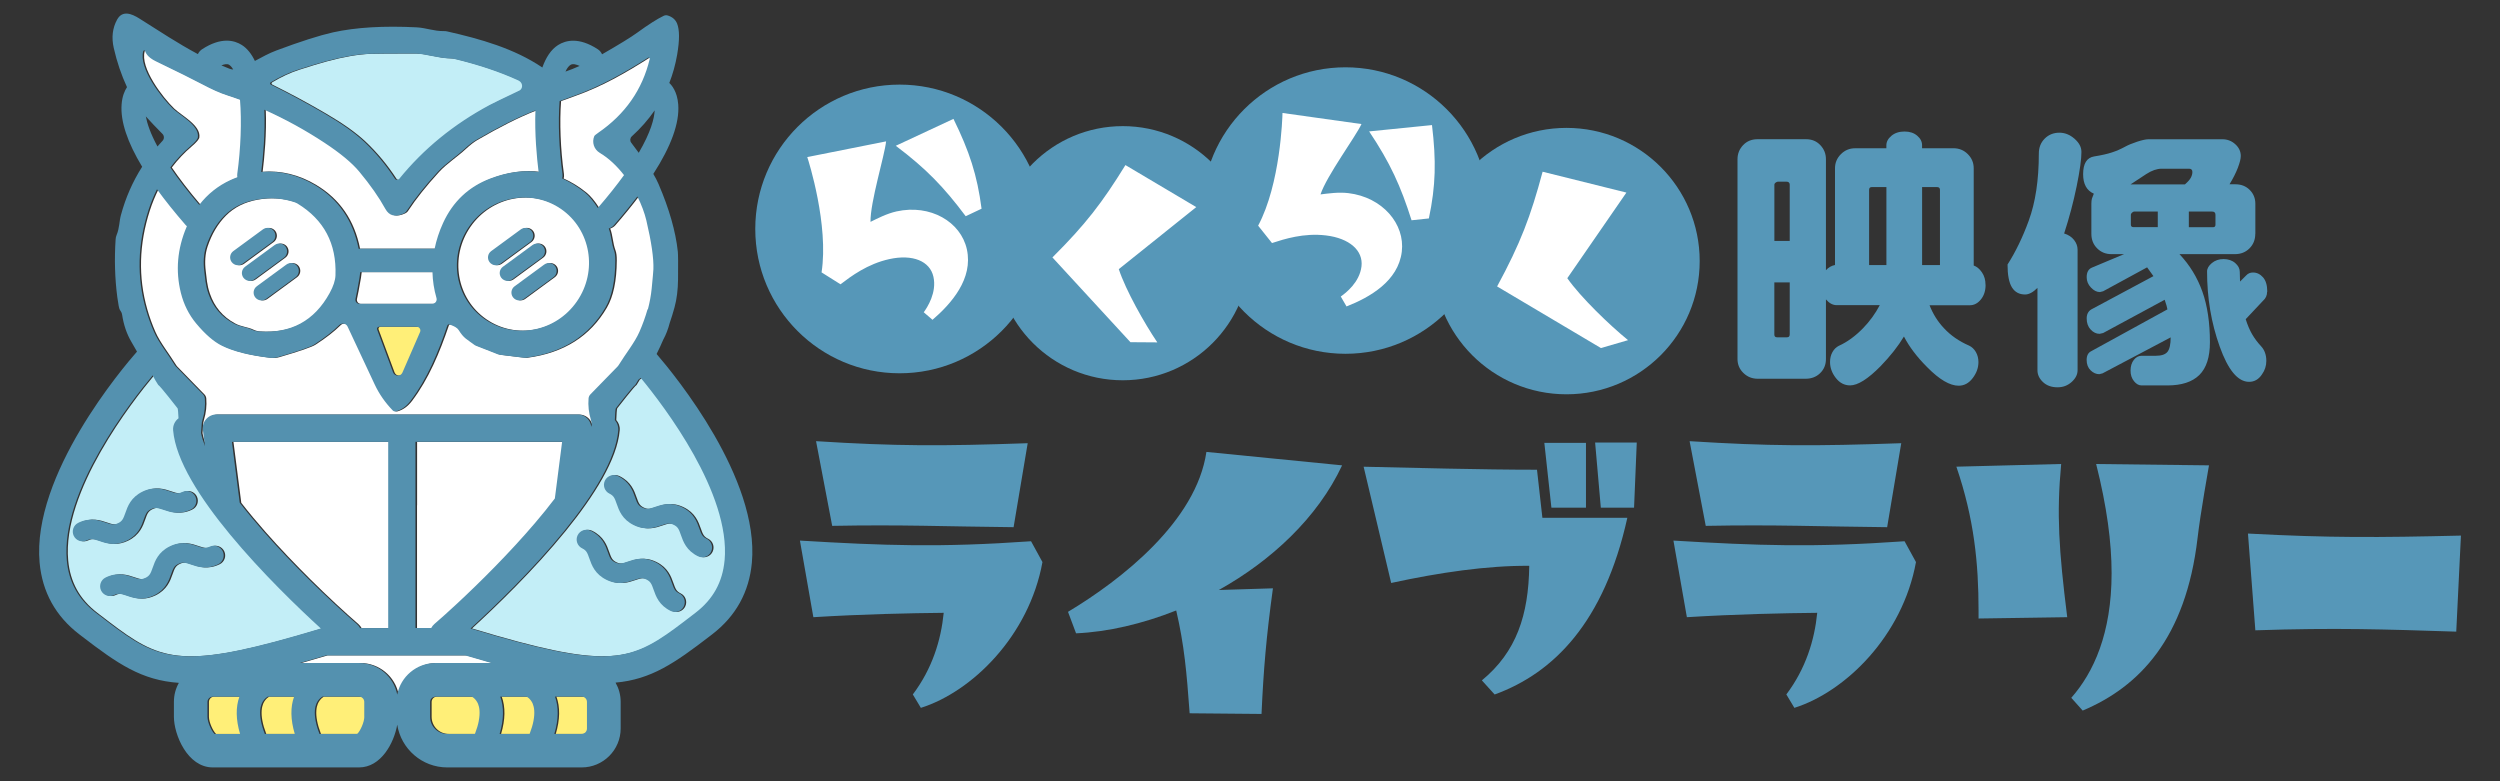 <?xml version="1.0" encoding="UTF-8"?>
<svg id="logo" xmlns="http://www.w3.org/2000/svg" version="1.1" viewBox="0 0 640 200">
  <rect x="0" y="0" width="640" height="200" fill="#333333" stroke="none"/>
  <defs>
    <style>
      .st0 {
        fill: #5697b8;
      }

      .st1 {
        fill: #ffef78;
      }

      .st2 {
        fill: #fff;
      }

      .st3 {
        fill: #c3eef7;
      }

      .st4 {
        fill: #5491af;
      }
    </style>
  </defs>
  <g>
    <path class="st2" d="M51.04,35.16c-.07.49-.72,1.27-1.96,2.32-1.91,1.62-3.6,3.43-5.09,5.4,1.89,2.78,4.32,5.96,7.4,9.58,2.13-2.77,4.8-4.89,7.99-6.36.58-.27,1.17-.5,1.76-.72-.04-.28-.06-.56-.02-.85.89-6.43,1.16-13.52.7-18.98-1.11-.41-2.22-.79-3.34-1.15-1.79-.57-3.94-1.53-6.47-2.88-2.36-1.25-6.25-3.18-11.67-5.79-1.54-.74-2.48-1.62-2.81-2.64-.07-.23-.4-.23-.47,0-1.28,4.29,4.65,11.91,7.53,14.69,1.87,1.8,6.87,4.31,6.45,7.39Z"/>
    <path class="st2" d="M53.13,63.15c-.6,1.83-.75,3.93-.45,6.3.23,1.73.27,3.46,1.06,5.73,1.15,3.36,3.28,5.89,6.39,7.59,1.72.94,3.26.9,4.79,1.64.5.24,1.05.39,1.6.43,8.25.61,14.33-2.67,18.25-9.82.95-1.73,1.44-3.23,1.49-4.52.31-8.11-2.93-14.23-9.71-18.38-.24-.14-.49-.26-.76-.35-3.16-1.06-6.44-1.28-9.83-.65-3.31.6-6.01,1.96-8.12,4.08-2.07,2.09-3.64,4.74-4.71,7.95ZM76.49,68.16c.65.89.46,2.14-.43,2.8l-7.58,5.56c-.36.26-.77.39-1.18.39-.62,0-1.22-.28-1.61-.82-.65-.89-.46-2.14.43-2.8l7.58-5.56c.89-.65,2.14-.46,2.8.43ZM73.49,63.16c.65.89.46,2.14-.43,2.8l-7.58,5.56c-.36.26-.77.39-1.18.39-.62,0-1.22-.28-1.61-.82-.65-.89-.46-2.14.43-2.8l7.58-5.56c.89-.65,2.14-.46,2.8.43ZM60.12,64.29l7.58-5.56c.89-.65,2.14-.46,2.8.43.65.89.46,2.14-.43,2.8l-7.58,5.56c-.36.26-.77.39-1.18.39-.62,0-1.22-.28-1.61-.82-.65-.89-.46-2.14.43-2.8Z"/>
    <path class="st2" d="M165.84,56.41c-.44-1.88-1.23-3.99-2.29-6.11-1.78,2.34-3.77,4.79-6,7.35-.37.42-.83.7-1.33.86.69,1.85.64,3.69,1.36,5.62.22.59.33,1.44.32,2.57-.03,5.2-.88,9.23-2.55,12.08-4.26,7.3-11.02,11.57-20.28,12.8-.23.03-.47.03-.7,0l-6.19-.76c-.09-.01-.17-.04-.26-.07l-5.77-2.26c-.09-.03-.17-.08-.24-.13-2.08-1.56-2.77-1.7-4.11-3.85-.36-.57-1.15-1.05-2.38-1.44-.22-.07-.45.05-.52.27-2.29,6.8-5.17,13.69-9.43,19.31-1.06,1.39-2.3,2.28-3.73,2.67-.29.07-.6-.01-.81-.23-1.95-2.01-3.48-4.22-4.61-6.62-2.55-5.41-4.87-10.37-6.96-14.86-.39-.83-1.48-1.02-2.13-.38-1.65,1.63-3.8,3.3-6.45,5.01-.95.61-4.04,1.67-9.28,3.2-.67.19-1.36.25-2.05.17-5.27-.62-9.37-1.65-12.28-3.1-2.06-1.02-4.25-2.91-6.56-5.68-1.87-2.25-3.18-4.86-3.93-7.85-1.4-5.65-.91-11.28,1.46-16.87.03-.07.06-.13.09-.19-.1-.09-.21-.17-.3-.27-2.81-3.23-5.27-6.29-7.36-9.18-.84,1.71-1.59,3.5-2.2,5.4-2.79,8.67-3.01,17.11-.66,25.33.55,1.94,1.25,3.87,2.09,5.79,1.18,2.69,3.53,5.6,5.34,8.54.05.09.11.17.18.24l7.02,7.2c.27.28.44.65.47,1.04.15,1.84-.05,3.67-.6,5.48-.13.42-.21.85-.22,1.28-.02.73-.08,1.43-.15,2.11.2,1.06.55,2.19,1.01,3.37l-.54-4.18c-.13-1,.18-2,.84-2.76.66-.75,1.62-1.19,2.63-1.19h92.47c1.01,0,1.96.43,2.63,1.19.49.56.78,1.25.85,1.98.03-.18.07-.36.13-.53-.01-.42-.09-.85-.22-1.26-.55-1.81-.75-3.64-.6-5.48.03-.39.2-.76.47-1.04l7.02-7.2c.07-.07.13-.15.18-.24,1.81-2.94,4.16-5.85,5.34-8.54.84-1.92,1.54-3.85,2.09-5.79.03,0,.06,0,.09,0,.46-1.75.79-3.54.97-5.32.27-2.7.41-4.36.44-4.97.1-2.78-.5-6.95-1.81-12.5Z"/>
    <path class="st2" d="M106.76,129.35v31.44h4.03c.2-.38.47-.73.81-1.02,1.62-1.4,3.64-3.21,5.91-5.32,5.88-5.47,13.4-12.96,19.9-20.59,1.77-2.08,3.47-4.17,5.03-6.23l.54-4.2,1.32-10.3h-37.52v16.24Z"/>
    <path class="st2" d="M144.3,45.7c2,.89,3.94,2.08,5.82,3.59,1.07.87,2.18,2.2,3.3,3.96,2.69-3.11,4.9-5.91,6.71-8.41-1.78-2.29-3.87-4.32-6.21-5.7-1.48-.88-2.08-2.71-1.4-4.29.07-.15.4-.43.99-.84,6.92-4.75,11.32-11.06,13.2-18.91.06-.25-.22-.45-.44-.31-6.42,4.08-12.28,7.39-19.09,9.81-1.19.42-2.36.86-3.54,1.29-.42,5.41-.14,12.35.73,18.65.06.4.03.8-.07,1.17Z"/>
    <path class="st2" d="M144.02,53.51c-7.62-5.28-18.17-3.25-23.57,4.54-5.4,7.79-3.59,18.38,4.04,23.66,7.62,5.28,18.17,3.25,23.57-4.54,5.4-7.79,3.59-18.38-4.04-23.66ZM125.69,67.08c-.65-.89-.46-2.14.43-2.8l7.58-5.56c.89-.65,2.14-.46,2.8.43.65.89.46,2.14-.43,2.8l-7.58,5.56c-.36.26-.77.39-1.18.39-.62,0-1.22-.28-1.62-.82ZM128.69,71.08c-.65-.89-.46-2.14.43-2.8l7.58-5.56c.89-.65,2.14-.46,2.8.43.65.89.46,2.14-.43,2.8l-7.58,5.56c-.36.26-.77.39-1.18.39-.62,0-1.22-.28-1.62-.82ZM142.06,70.95l-7.58,5.56c-.36.26-.77.39-1.18.39-.62,0-1.22-.28-1.62-.82-.65-.89-.46-2.14.43-2.8l7.58-5.56c.89-.65,2.14-.46,2.8.43.65.89.46,2.14-.43,2.8Z"/>
    <path class="st2" d="M80.98,47.36c6.02,3.6,9.76,9.04,11.2,16.3h19.45c.45-2.2,1.16-4.4,2.17-6.6,2.51-5.47,6.52-9.26,12.04-11.36,4.34-1.66,8.47-2.22,12.41-1.71-.45-3.61-1.04-9.72-.81-15.75-.16.06-.32.12-.48.18-4.21,1.67-9.13,4.15-14.76,7.43-.83.49-1.79,1.23-2.87,2.22-2.27,2.11-4.88,3.74-6.89,5.92-3.27,3.56-5.92,6.89-7.97,10-.19.29-.46.51-.77.65-2.14.99-3.69.6-4.66-1.15-1.64-2.98-3.87-6.17-6.7-9.57-1.89-2.27-4.87-4.74-8.96-7.43-4.7-3.1-9.9-5.99-15.34-8.42.25,6.08-.35,12.27-.8,15.91,4.66-.39,9.31.73,13.74,3.37Z"/>
    <path class="st2" d="M92.6,69.67c-.05.48-.11.96-.19,1.45-.47,2.69-.81,4.49-1.02,5.4-.15.65.34,1.27,1.01,1.27h18.61c.77,0,1.33-.74,1.11-1.48-.64-2.21-.97-4.42-1.03-6.64h-18.49Z"/>
    <path class="st2" d="M82.57,151.35c1.19,1.15,2.34,2.23,3.43,3.24,2.2,2.04,4.17,3.81,5.76,5.18.34.29.6.64.81,1.02h7.2v-47.67h-40l1.13,8.84.87,6.76c1.93,2.48,4.03,5,6.21,7.47,3.78,4.29,7.81,8.48,11.59,12.23,1.02,1.01,2.03,1.99,3.01,2.93Z"/>
    <path class="st2" d="M103.26,167.79h-19.41c-2.35.7-4.58,1.35-6.69,1.94h15.12c4.85,0,8.91,3.49,9.79,8.09.88-4.6,4.93-8.09,9.79-8.09h14.34c-2.12-.59-4.35-1.24-6.69-1.94h-16.24Z"/>
  </g>
  <g>
    <path class="st3" d="M133.31,23.2c.65-.31.91-1.13.58-1.83-.17-.35-.47-.62-.9-.82-4.75-2.17-10.19-3.99-16.31-5.46-.37-.09-.73-.13-1.1-.14-3.21-.03-6.36-1.24-9.11-1.25-6.19,0-10.05.03-11.57.08-3.13.12-6.86.76-11.18,1.93-1.99.54-4.39,1.27-7.22,2.19-2.23.73-4.5,1.79-6.83,3.19-.21.13-.2.44.02.55,4.56,2.25,9.15,4.73,13.78,7.43,4.36,2.54,7.72,4.93,10.09,7.16,2.97,2.8,5.61,5.97,7.93,9.52.25.38.79.4,1.08.05,6.21-7.66,13.91-13.96,23.12-18.9.94-.5,3.48-1.73,7.62-3.7Z"/>
    <path class="st3" d="M164.4,96.73c-.19.15-.4.31-.61.47-.26.46-.53.92-.82,1.35-.33.03-4.96,5.99-4.96,5.99-.08.1-.21,1.65-.24,2.99.62.69.97,1.62.88,2.62-.62,7.39-6.52,16.77-13.76,25.69-8.22,10.13-18.17,19.67-24.05,25.04,4.4,1.33,8.32,2.45,11.87,3.4,26.76,7.12,31.36,3.61,45.07-6.93l.65-.5c4.49-3.45,6.92-7.84,7.43-13.41,1.56-17.14-15.43-39.4-21.47-46.72ZM175.42,155.25c-.43.89-1.32,1.41-2.25,1.41-.37,0-.74-.08-1.09-.25-2.98-1.45-3.79-3.76-4.39-5.45-.51-1.47-.77-2.08-1.85-2.61-1.08-.53-1.73-.34-3.2.16-1.7.58-4.02,1.38-7-.07-2.98-1.45-3.8-3.76-4.39-5.46-.52-1.47-.77-2.09-1.85-2.61-1.24-.6-1.76-2.1-1.16-3.34s2.1-1.76,3.34-1.16c2.98,1.45,3.8,3.76,4.39,5.46.52,1.47.77,2.09,1.85,2.61,1.08.53,1.73.34,3.2-.16,1.7-.58,4.02-1.38,7,.07,2.98,1.44,3.79,3.76,4.39,5.45.51,1.47.77,2.08,1.85,2.61,1.24.6,1.76,2.1,1.16,3.34ZM182.42,141.25c-.43.89-1.32,1.41-2.25,1.41-.37,0-.74-.08-1.09-.25-2.98-1.45-3.79-3.76-4.39-5.45-.51-1.47-.77-2.08-1.85-2.61-1.08-.53-1.73-.34-3.2.16-1.7.58-4.02,1.38-7-.07-2.98-1.45-3.8-3.76-4.39-5.46-.52-1.47-.77-2.09-1.85-2.61-1.24-.6-1.76-2.1-1.16-3.34s2.1-1.76,3.34-1.16c2.98,1.45,3.8,3.76,4.39,5.46.52,1.47.77,2.09,1.85,2.61,1.08.53,1.73.34,3.2-.16,1.7-.58,4.02-1.38,7,.07,2.98,1.44,3.79,3.76,4.39,5.45.51,1.47.77,2.08,1.85,2.61,1.24.6,1.76,2.1,1.16,3.34Z"/>
    <path class="st3" d="M59.27,136.85c-7.61-9.21-13.95-19.02-14.59-26.69-.1-1.24.46-2.38,1.38-3.08-.05-1.22-.16-2.45-.23-2.54,0,0-4.62-5.96-4.96-5.99-.53-.78-.98-1.61-1.42-2.45-5.51,6.58-23.6,29.68-21.99,47.35.51,5.57,2.94,9.96,7.43,13.41l.65.5c13.71,10.54,18.31,14.05,45.07,6.93,3.55-.94,7.47-2.07,11.87-3.4-5.69-5.2-15.17-14.29-23.23-24.04ZM22.6,138.33c-1.24.6-2.74.08-3.34-1.16-.6-1.24-.08-2.74,1.16-3.34,2.98-1.44,5.3-.65,7-.07,1.47.5,2.11.69,3.2.16,1.09-.53,1.34-1.14,1.85-2.61.59-1.69,1.41-4.01,4.39-5.46,2.98-1.44,5.31-.65,7-.07,1.47.5,2.11.69,3.2.16,1.24-.6,2.74-.08,3.34,1.16.6,1.24.08,2.74-1.16,3.34-2.98,1.45-5.31.65-7,.07-1.47-.51-2.11-.69-3.2-.16-1.09.53-1.34,1.14-1.85,2.61-.59,1.69-1.41,4.01-4.39,5.46-1.25.6-2.38.82-3.4.82-1.42,0-2.62-.41-3.6-.75-1.47-.5-2.11-.69-3.2-.16ZM56.24,144.45c-2.98,1.45-5.31.65-7,.07-1.47-.51-2.11-.69-3.2-.16-1.09.53-1.34,1.14-1.85,2.61-.59,1.69-1.41,4.01-4.39,5.46-1.25.6-2.38.82-3.4.82-1.42,0-2.62-.41-3.6-.75-1.47-.5-2.11-.69-3.2-.16-1.24.6-2.74.08-3.34-1.16s-.08-2.74,1.16-3.34c2.98-1.44,5.3-.65,7-.07,1.47.51,2.11.69,3.2.16,1.09-.53,1.34-1.14,1.85-2.61.59-1.69,1.41-4.01,4.39-5.46,2.98-1.45,5.31-.65,7-.07,1.47.5,2.11.69,3.2.16,1.24-.6,2.74-.08,3.34,1.16.6,1.24.08,2.74-1.16,3.34Z"/>
  </g>
  <g>
    <path class="st1" d="M107.04,83.65h-9.64c-.36,0-.61.36-.48.7l4.08,10.97c.41,1.09,1.94,1.13,2.4.06l4.52-10.39c.27-.63-.19-1.34-.88-1.34Z"/>
    <path class="st1" d="M136.29,179.33c-.37-.5-.78-.81-1.07-.99h-6.77c.97,2.69.92,5.88-.17,9.55h7.68c.49-1.27.8-2.38.99-3.34.4-2.1.18-3.5-.19-4.39-.13-.32-.3-.59-.47-.82Z"/>
    <path class="st1" d="M122.29,179.33c-.37-.5-.78-.81-1.07-.99h-9.36c-.75,0-1.36.61-1.36,1.36v3.82c0,2.41,1.96,4.36,4.36,4.36h7.11c.49-1.27.8-2.38.99-3.34.4-2.1.18-3.5-.19-4.39-.13-.32-.3-.59-.47-.82Z"/>
    <path class="st1" d="M149.27,178.34h-6.82c.97,2.69.92,5.88-.17,9.55h6.99c.75,0,1.36-.61,1.36-1.36v-6.82c0-.75-.61-1.36-1.36-1.36Z"/>
    <path class="st1" d="M92.27,178.34h-9.36c-.29.17-.7.48-1.07.99-.17.23-.34.5-.47.83-.37.9-.59,2.3-.19,4.39.18.96.5,2.06.99,3.34h9.66c.76-.71,1.81-3,1.81-4.36v-3.82c0-.75-.61-1.36-1.36-1.36Z"/>
    <path class="st1" d="M75.67,178.34h-6.76c-.29.17-.7.48-1.07.99-.17.23-.34.5-.47.83-.37.9-.59,2.3-.19,4.39.18.96.5,2.06.99,3.34h7.68c-1.09-3.67-1.13-6.86-.17-9.55Z"/>
    <path class="st1" d="M61.67,178.34h-6.82c-.75,0-1.36.61-1.36,1.36v3.82c0,1.37,1.05,3.65,1.81,4.36h6.54c-1.09-3.67-1.13-6.86-.17-9.55Z"/>
  </g>
  <g>
    <path class="st4" d="M131.74,73.29c-.89.65-1.08,1.9-.43,2.8.39.53,1,.82,1.62.82.41,0,.82-.13,1.18-.39l7.58-5.56c.89-.65,1.08-1.9.43-2.8-.65-.89-1.9-1.08-2.8-.43l-7.58,5.56Z"/>
    <path class="st4" d="M128.74,68.29c-.89.65-1.08,1.9-.43,2.8.39.53,1,.82,1.62.82.41,0,.82-.13,1.18-.39l7.58-5.56c.89-.65,1.08-1.9.43-2.8-.65-.89-1.9-1.08-2.8-.43l-7.58,5.56Z"/>
    <path class="st4" d="M125.74,64.29c-.89.65-1.08,1.9-.43,2.8.39.53,1,.82,1.62.82.41,0,.82-.13,1.18-.39l7.58-5.56c.89-.65,1.08-1.9.43-2.8-.65-.89-1.9-1.08-2.8-.43l-7.58,5.56Z"/>
    <path class="st4" d="M65.74,73.29c-.89.65-1.08,1.9-.43,2.8.39.53,1,.82,1.61.82.41,0,.82-.13,1.18-.39l7.58-5.56c.89-.65,1.08-1.9.43-2.8-.65-.89-1.9-1.08-2.8-.43l-7.58,5.56Z"/>
    <path class="st4" d="M62.74,68.29c-.89.65-1.08,1.9-.43,2.8.39.53,1,.82,1.61.82.41,0,.82-.13,1.18-.39l7.58-5.56c.89-.65,1.08-1.9.43-2.8-.65-.89-1.9-1.08-2.8-.43l-7.58,5.56Z"/>
    <path class="st4" d="M60.92,67.9c.41,0,.82-.13,1.18-.39l7.58-5.56c.89-.65,1.08-1.9.43-2.8-.65-.89-1.9-1.08-2.8-.43l-7.58,5.56c-.89.65-1.08,1.9-.43,2.8.39.53,1,.82,1.61.82Z"/>
    <path class="st4" d="M53.68,139.95c-1.09.52-1.73.34-3.2-.16-1.69-.58-4.02-1.38-7,.07-2.98,1.45-3.8,3.76-4.39,5.46-.52,1.47-.77,2.09-1.85,2.61-1.08.53-1.72.34-3.2-.16-1.7-.58-4.02-1.38-7,.07-1.24.6-1.76,2.1-1.16,3.34s2.1,1.76,3.34,1.16c1.08-.53,1.72-.34,3.2.16.99.34,2.19.75,3.6.75,1.02,0,2.15-.21,3.4-.82,2.98-1.45,3.8-3.76,4.39-5.46.52-1.47.77-2.09,1.85-2.61,1.08-.53,1.73-.34,3.2.16,1.7.58,4.02,1.38,7-.07,1.24-.6,1.76-2.1,1.16-3.34-.6-1.24-2.1-1.76-3.34-1.16Z"/>
    <path class="st4" d="M32.42,138.43c2.98-1.45,3.8-3.76,4.39-5.46.52-1.47.77-2.09,1.85-2.61,1.08-.53,1.73-.34,3.2.16,1.7.58,4.02,1.38,7-.07,1.24-.6,1.76-2.1,1.16-3.34-.6-1.24-2.1-1.76-3.34-1.16-1.09.52-1.73.34-3.2-.16-1.69-.58-4.02-1.38-7,.07-2.98,1.45-3.8,3.76-4.39,5.46-.52,1.47-.77,2.09-1.85,2.61-1.08.53-1.72.34-3.2-.16-1.7-.58-4.02-1.38-7,.07-1.24.6-1.76,2.1-1.16,3.34.6,1.24,2.1,1.76,3.34,1.16,1.08-.53,1.72-.34,3.2.16.99.34,2.19.75,3.6.75,1.02,0,2.15-.21,3.4-.82Z"/>
    <path class="st4" d="M173.89,151.91c-1.08-.53-1.34-1.14-1.85-2.61-.59-1.69-1.41-4.01-4.39-5.45-2.98-1.45-5.3-.65-7-.07-1.47.5-2.11.69-3.2.16-1.09-.53-1.34-1.14-1.85-2.61-.59-1.69-1.41-4.01-4.39-5.46-1.24-.6-2.74-.08-3.34,1.16s-.08,2.74,1.16,3.34c1.09.53,1.34,1.14,1.85,2.61.59,1.69,1.41,4.01,4.39,5.46,2.98,1.45,5.31.65,7,.07,1.47-.5,2.12-.69,3.2-.16,1.08.52,1.34,1.14,1.85,2.61.59,1.69,1.41,4.01,4.39,5.45.35.17.72.25,1.09.25.93,0,1.82-.52,2.25-1.41.6-1.24.08-2.74-1.16-3.34Z"/>
    <path class="st4" d="M162.59,127.33c-.59-1.69-1.41-4.01-4.39-5.46-1.24-.6-2.74-.08-3.34,1.16s-.08,2.74,1.16,3.34c1.09.53,1.34,1.14,1.85,2.61.59,1.69,1.41,4.01,4.39,5.46,2.98,1.45,5.31.65,7,.07,1.47-.5,2.12-.69,3.2-.16,1.08.52,1.34,1.14,1.85,2.61.59,1.69,1.41,4.01,4.39,5.45.35.17.72.25,1.09.25.93,0,1.82-.52,2.25-1.41.6-1.24.08-2.74-1.16-3.34-1.08-.53-1.34-1.14-1.85-2.61-.59-1.69-1.41-4.01-4.39-5.45-2.98-1.45-5.3-.65-7-.07-1.47.51-2.11.69-3.2.16-1.09-.53-1.34-1.14-1.85-2.61Z"/>
    <path class="st4" d="M169.81,86.93c.69-1.28,1.23-2.68,1.62-4.2.45-1.33.88-2.67,1.25-4.05.57-2.1.87-4.47.9-7.12.04-4.01.02-6.4-.06-7.17-.55-5.13-2.19-10.9-4.94-17.29-.37-.87-.83-1.73-1.33-2.58,4.58-7.1,6.72-13.05,6.38-17.74-.25-3.42-1.75-5.05-2.29-5.54.91-2.31,1.58-4.74,2.02-7.29.63-3.69.62-6.33-.03-7.93-.41-1-1.2-1.68-2.37-2.05-.34-.11-.71-.08-1.04.07-1.69.81-3.95,2.26-6.8,4.33-1.59,1.16-4.59,3-8.99,5.53-.23-.51-.59-.96-1.09-1.29-4.84-3.15-8.2-2.32-10.17-1.08-1.84,1.17-3.13,3.22-4.03,5.75-7.19-4.87-15.89-7.32-24.38-9.24-.27-.06-.55-.09-.83-.08-2.53.04-4.53-.83-6.96-.96-8.47-.43-15.61,0-21.44,1.29-3.43.77-8.27,2.31-14.5,4.64-1.87.7-3.65,1.68-5.48,2.67-.84-1.76-1.93-3.18-3.34-4.08-1.97-1.25-5.33-2.07-10.17,1.08-.49.32-.85.76-1.08,1.25-5.07-2.7-9.85-5.87-14.97-9.1-2.02-1.28-4.36-2.18-5.71.27-1.18,2.15-1.47,4.57-.86,7.26.81,3.58,1.95,6.91,3.39,10.03-.59.9-1.23,2.32-1.38,4.44-.32,4.29,1.46,9.63,5.26,15.94-2.42,3.79-4.24,7.93-5.45,12.43-.43,1.61-.34,3.24-1.09,5.05-.15.34-.23.71-.25,1.09-.34,5.04-.2,9.97.43,14.8.25,1.9.47,2.99.66,3.27.06.1.14.22.22.34,0,.01.02.03.03.04.17.25.28.54.32.84.4,2.65,1.2,4.98,2.39,6.99.56.95,1.03,1.76,1.42,2.47-3.5,3.98-26.97,31.56-24.93,54.03.68,7.52,4.09,13.69,10.14,18.33l.65.5c9.21,7.08,15.32,11.29,24.86,11.94-.81,1.44-1.27,3.09-1.27,4.86v3.82c0,4.53,3.43,12.97,9.97,12.97h37.42c5.66,0,8.98-6.31,9.78-10.94.98,6.19,6.34,10.94,12.8,10.94h34.42c5.5,0,9.98-4.47,9.98-9.97v-6.82c0-1.79-.48-3.46-1.31-4.92,9.12-.82,15.15-4.99,24.11-11.88l.65-.5c6.04-4.64,9.45-10.81,10.14-18.33,1.95-21.52-19.5-47.74-24.39-53.42.62-1.22,1.19-2.46,1.73-3.73ZM163.51,39.11c-.67-.89-1.33-1.77-1.94-2.61-.35-.5-.28-1.18.17-1.59,2.27-2.06,4.22-4.28,5.86-6.66-.11,2.1-.98,5.56-4.08,10.86ZM146.06,16.6c.58-.36,1.49-.11,2.33.28-1.2.54-2.41,1.02-3.63,1.45.37-.82.8-1.42,1.3-1.73ZM143.26,25.88c1.17-.43,2.35-.87,3.54-1.29,6.81-2.42,12.67-5.73,19.09-9.81.22-.14.5.06.44.31-1.88,7.85-6.28,14.16-13.2,18.91-.59.41-.92.69-.99.84-.68,1.58-.08,3.41,1.4,4.29,2.34,1.39,4.43,3.41,6.21,5.7-1.81,2.5-4.02,5.3-6.71,8.41-1.13-1.76-2.23-3.09-3.3-3.96-1.88-1.51-3.82-2.7-5.82-3.59.1-.37.13-.77.07-1.17-.87-6.3-1.15-13.23-.73-18.65ZM143.64,53.51c7.63,5.28,9.44,15.87,4.04,23.66-5.39,7.79-15.94,9.82-23.57,4.54-7.63-5.28-9.44-15.87-4.04-23.66,5.39-7.79,15.94-9.82,23.57-4.54ZM69.29,21.09c2.33-1.4,4.6-2.46,6.83-3.19,2.83-.92,5.23-1.65,7.22-2.19,4.32-1.17,8.05-1.81,11.18-1.93,1.52-.05,5.38-.08,11.57-.08,2.75.01,5.9,1.22,9.11,1.25.37.01.73.05,1.1.14,6.12,1.47,11.56,3.29,16.31,5.46.43.2.73.47.9.82.33.7.07,1.52-.58,1.83-4.14,1.97-6.68,3.2-7.62,3.7-9.21,4.94-16.91,11.24-23.12,18.9-.29.35-.83.33-1.08-.05-2.32-3.55-4.96-6.72-7.93-9.52-2.37-2.23-5.73-4.62-10.09-7.16-4.63-2.7-9.22-5.18-13.78-7.43-.22-.11-.23-.42-.02-.55ZM67.67,28.09c5.43,2.43,10.64,5.32,15.34,8.42,4.09,2.69,7.07,5.16,8.96,7.43,2.83,3.4,5.06,6.59,6.7,9.57.97,1.75,2.52,2.14,4.66,1.15.31-.14.58-.36.77-.65,2.05-3.11,4.7-6.44,7.97-10,2.01-2.18,4.62-3.81,6.89-5.92,1.08-.99,2.04-1.73,2.87-2.22,5.63-3.28,10.55-5.76,14.76-7.43.16-.06.32-.12.48-.18-.23,6.03.36,12.14.81,15.75-3.93-.51-8.07.05-12.41,1.71-5.52,2.1-9.53,5.89-12.04,11.36-1.01,2.2-1.72,4.41-2.17,6.6h-19.45c-1.45-7.27-5.18-12.7-11.2-16.3-4.43-2.65-9.08-3.76-13.74-3.37.46-3.64,1.05-9.83.8-15.91ZM92.02,77.78c-.67,0-1.16-.62-1.01-1.27.21-.91.55-2.71,1.02-5.4.08-.49.15-.97.19-1.45h18.49c.06,2.22.39,4.43,1.03,6.64.22.74-.34,1.48-1.11,1.48h-18.61ZM107.54,84.99l-4.52,10.39c-.46,1.07-1.99,1.03-2.4-.06l-4.08-10.97c-.13-.34.12-.7.48-.7h9.64c.69,0,1.15.71.88,1.34ZM65.58,51.12c3.39-.63,6.67-.41,9.83.65.27.09.52.21.76.35,6.78,4.15,10.02,10.27,9.71,18.38-.05,1.29-.54,2.79-1.49,4.52-3.92,7.15-10,10.43-18.25,9.82-.55-.04-1.1-.19-1.6-.43-1.53-.74-3.07-.7-4.79-1.64-3.11-1.7-5.24-4.23-6.39-7.59-.79-2.27-.83-4-1.06-5.73-.3-2.37-.15-4.47.45-6.3,1.07-3.21,2.64-5.86,4.71-7.95,2.11-2.12,4.81-3.48,8.12-4.08ZM58.67,16.6c.38.24.72.65,1.03,1.2-.33-.03-.65-.09-.96-.21-.7-.27-1.38-.56-2.07-.85.75-.31,1.51-.46,2.01-.14ZM36.68,13.08c.07-.23.4-.23.47,0,.33,1.02,1.27,1.9,2.81,2.64,5.42,2.61,9.31,4.54,11.67,5.79,2.53,1.35,4.68,2.31,6.47,2.88,1.12.36,2.23.74,3.34,1.15.46,5.46.19,12.55-.7,18.98-.04.29-.02.58.02.85-.59.22-1.17.45-1.76.72-3.19,1.47-5.85,3.59-7.99,6.36-3.09-3.62-5.51-6.8-7.4-9.58,1.49-1.98,3.19-3.78,5.09-5.4,1.24-1.05,1.89-1.83,1.96-2.32.42-3.08-4.58-5.59-6.45-7.39-2.88-2.78-8.81-10.4-7.53-14.69ZM41.6,36.05c-.45.47-.87.96-1.29,1.45-1.8-3.35-2.64-5.86-2.98-7.7,1.27,1.44,2.67,2.85,4.27,4.49.47.49.48,1.27.01,1.76ZM37.99,53.86c.61-1.9,1.36-3.7,2.2-5.4,2.1,2.89,4.55,5.95,7.36,9.18.09.1.2.19.3.27-.03.07-.06.13-.09.19-2.37,5.59-2.86,11.22-1.46,16.87.75,2.99,2.06,5.6,3.93,7.85,2.31,2.77,4.5,4.66,6.56,5.68,2.91,1.45,7.01,2.48,12.28,3.1.69.08,1.38.02,2.05-.17,5.24-1.53,8.33-2.59,9.28-3.2,2.65-1.71,4.8-3.38,6.45-5.01.65-.64,1.74-.45,2.13.38,2.09,4.49,4.41,9.45,6.96,14.86,1.13,2.4,2.66,4.61,4.61,6.62.21.22.52.3.81.23,1.43-.39,2.67-1.28,3.73-2.67,4.26-5.62,7.14-12.51,9.43-19.31.07-.22.3-.34.52-.27,1.23.39,2.02.87,2.38,1.44,1.34,2.15,2.03,2.29,4.11,3.85.07.05.15.1.24.13l5.77,2.26c.09.03.17.06.26.07l6.19.76c.23.03.47.03.7,0,9.26-1.23,16.02-5.5,20.28-12.8,1.67-2.85,2.52-6.88,2.55-12.08.01-1.13-.1-1.98-.32-2.57-.72-1.93-.66-3.78-1.36-5.62.5-.16.96-.44,1.33-.86,2.23-2.55,4.22-5,6-7.35,1.06,2.12,1.84,4.24,2.29,6.11,1.31,5.55,1.91,9.72,1.81,12.5-.03.61-.17,2.27-.44,4.97-.18,1.79-.51,3.57-.97,5.32-.03,0-.06,0-.09,0-.55,1.94-1.25,3.87-2.09,5.79-1.18,2.69-3.53,5.6-5.34,8.54-.05.09-.11.17-.18.24l-7.02,7.2c-.27.28-.44.65-.47,1.04-.15,1.84.05,3.67.6,5.48.13.41.21.84.22,1.26-.06.17-.1.35-.13.53-.07-.73-.36-1.42-.85-1.98-.66-.75-1.62-1.19-2.63-1.19H55.41c-1.01,0-1.96.43-2.63,1.19-.67.75-.97,1.76-.84,2.76l.54,4.18c-.46-1.18-.8-2.31-1.01-3.37.07-.68.12-1.38.15-2.11.01-.43.09-.86.22-1.28.55-1.81.75-3.64.6-5.48-.03-.39-.2-.76-.47-1.04l-7.02-7.2c-.07-.07-.13-.15-.18-.24-1.81-2.94-4.16-5.85-5.34-8.54-.84-1.92-1.54-3.85-2.09-5.79-2.35-8.23-2.13-16.67.66-25.33ZM143.9,113.11l-1.32,10.3-.54,4.2c-1.56,2.06-3.26,4.15-5.03,6.23-6.5,7.63-14.02,15.12-19.9,20.59-2.26,2.1-4.28,3.92-5.91,5.32-.34.29-.6.64-.81,1.02h-4.03v-47.67h37.52ZM99.38,113.11v47.67h-7.2c-.2-.38-.47-.73-.81-1.02-1.59-1.37-3.56-3.14-5.76-5.18-1.09-1.02-2.24-2.1-3.43-3.24-.98-.94-1.98-1.92-3.01-2.93-3.78-3.74-7.81-7.93-11.59-12.23-2.18-2.48-4.28-4.99-6.21-7.47l-.87-6.76-1.13-8.84h40ZM25.18,157.36l-.65-.5c-4.49-3.45-6.92-7.84-7.43-13.41-1.61-17.67,16.48-40.77,21.99-47.35.44.84.89,1.67,1.42,2.45.33.03,4.96,5.99,4.96,5.99.07.09.18,1.32.23,2.54-.92.7-1.49,1.84-1.38,3.08.64,7.67,6.97,17.48,14.59,26.69,8.06,9.75,17.54,18.85,23.23,24.04-4.4,1.33-8.33,2.45-11.87,3.4-26.76,7.12-31.36,3.61-45.07-6.93ZM54.92,187.89c-.76-.71-1.81-3-1.81-4.36v-3.82c0-.75.61-1.36,1.36-1.36h6.82c-.97,2.69-.92,5.88.17,9.55h-6.54ZM67.79,187.89c-.49-1.27-.81-2.38-.99-3.34-.4-2.1-.18-3.5.19-4.39.13-.32.3-.59.47-.83.37-.5.78-.81,1.07-.99h6.76c-.97,2.69-.92,5.88.17,9.55h-7.68ZM93.26,183.52c0,1.37-1.05,3.65-1.81,4.36h-9.66c-.49-1.27-.81-2.38-.99-3.34-.4-2.1-.18-3.5.19-4.39.13-.32.3-.59.47-.83.37-.5.78-.81,1.07-.99h9.36c.75,0,1.36.61,1.36,1.36v3.82ZM122.57,184.55c-.18.96-.5,2.06-.99,3.34h-7.11c-2.41,0-4.36-1.96-4.36-4.36v-3.82c0-.75.61-1.36,1.36-1.36h9.36c.29.17.7.49,1.07.99.17.23.33.5.47.82.37.9.59,2.3.19,4.39ZM111.48,169.73c-4.85,0-8.91,3.49-9.79,8.09-.88-4.6-4.94-8.09-9.79-8.09h-15.12c2.12-.59,4.35-1.24,6.69-1.94h35.65c2.35.7,4.58,1.35,6.69,1.94h-14.34ZM136.57,184.55c-.18.96-.5,2.06-.99,3.34h-7.68c1.09-3.67,1.13-6.86.17-9.55h6.77c.29.17.7.49,1.07.99.17.23.33.5.47.82.37.9.59,2.3.19,4.39ZM150.26,186.52c0,.75-.61,1.36-1.36,1.36h-6.99c1.09-3.67,1.13-6.86.17-9.55h6.82c.75,0,1.36.61,1.36,1.36v6.82ZM185.49,143.45c-.51,5.57-2.94,9.96-7.43,13.41l-.65.5c-13.71,10.54-18.31,14.05-45.07,6.93-3.55-.94-7.47-2.07-11.87-3.4,5.88-5.37,15.83-14.91,24.05-25.04,7.24-8.92,13.14-18.3,13.76-25.69.08-1-.27-1.93-.88-2.62.03-1.35.16-2.89.24-2.99,0,0,4.62-5.96,4.96-5.99.3-.44.56-.89.82-1.35.2-.16.41-.32.61-.47,6.04,7.32,23.03,29.57,21.47,46.72Z"/>
  </g>
  <g>
    <g>
      <path class="st0" d="M508.31,72.93c0,1.5-.4,2.74-1.2,3.73-.8.98-1.73,1.48-2.81,1.48h-10.34c.89,2.25,2.11,4.2,3.66,5.84,1.73,1.88,3.89,3.38,6.47,4.5.7.33,1.28.87,1.72,1.62.44.75.67,1.62.67,2.6,0,1.45-.49,2.82-1.48,4.11-.98,1.29-2.18,1.93-3.59,1.93-2.25,0-4.92-1.57-8.02-4.71-2.63-2.62-4.62-5.25-5.98-7.88-1.5,2.49-3.49,5.02-5.98,7.59-3.23,3.28-5.84,4.92-7.8,4.92-1.45,0-2.67-.63-3.66-1.9s-1.48-2.63-1.48-4.08c0-.98.21-1.84.63-2.57.42-.73.96-1.25,1.62-1.58,2.16-.98,4.22-2.48,6.19-4.5,1.73-1.78,3.16-3.75,4.29-5.91h-11.04c-.98,0-1.9-.49-2.74-1.48v15.26c0,1.45-.49,2.66-1.48,3.62-.98.96-2.23,1.44-3.73,1.44h-12.23c-1.45,0-2.68-.49-3.69-1.48-1.01-.98-1.51-2.18-1.51-3.59v-51.12c0-1.41.48-2.61,1.44-3.62.96-1.01,2.19-1.51,3.69-1.51h12.45c1.45,0,2.66.5,3.62,1.51.96,1.01,1.44,2.21,1.44,3.62v28.41c.61-.7,1.38-1.15,2.32-1.34v-24.75c0-1.41.5-2.61,1.51-3.62s2.21-1.51,3.62-1.51h8.02v-.77c0-.89.43-1.7,1.3-2.43.87-.73,1.98-1.09,3.34-1.09s2.39.35,3.23,1.05,1.27,1.52,1.27,2.46v.77h8.02c1.45,0,2.68.5,3.69,1.51,1.01,1.01,1.51,2.21,1.51,3.62v24.89c.8.28,1.5.87,2.11,1.76.61.89.91,1.95.91,3.16ZM458.17,61.68v-14.41c0-.52-.31-.77-.91-.77h-2.04c-.14,0-.31.05-.49.14-.33.19-.49.4-.49.63v14.41h3.94ZM458.17,85.65v-13.36h-3.94v13.36c0,.47.23.7.7.7h2.53c.47,0,.7-.23.7-.7ZM482.92,67.86v-19.97h-3.73c-.47,0-.7.24-.7.7v19.27h4.43ZM496.63,67.86v-19.27c0-.47-.26-.7-.77-.7h-3.8v19.97h4.57Z"/>
      <path class="st0" d="M532.85,38.82c0,1.92-.41,4.89-1.23,8.89-.82,4.01-1.89,8.03-3.2,12.06,1.08.33,1.92.88,2.53,1.65.61.77.91,1.61.91,2.5v30.87c0,1.08-.5,2.07-1.51,2.99-1.01.91-2.21,1.37-3.62,1.37-1.55,0-2.79-.45-3.73-1.34-.94-.89-1.41-1.9-1.41-3.02v-21.09c-1.12,1.12-2.18,1.69-3.16,1.69-1.5,0-2.63-.61-3.38-1.83-.75-1.22-1.12-3.16-1.12-5.84,2.06-3.23,3.87-6.96,5.41-11.18,1.73-4.69,2.6-10.43,2.6-17.23,0-1.55.5-2.82,1.51-3.83s2.26-1.51,3.76-1.51c1.41,0,2.69.52,3.87,1.55,1.17,1.03,1.76,2.13,1.76,3.3ZM577.35,59.85c0,1.5-.49,2.74-1.48,3.73s-2.23,1.48-3.73,1.48h-14.2c2.62,2.77,4.58,5.97,5.87,9.6,1.29,3.63,1.93,7.96,1.93,12.97,0,3.8-.9,6.58-2.71,8.37-1.81,1.78-4.54,2.67-8.19,2.67h-6.61c-.7,0-1.35-.36-1.93-1.09-.59-.73-.88-1.63-.88-2.71s.28-2.04.84-2.74,1.22-1.05,1.97-1.05h3.66c1.45,0,2.45-.34,2.99-1.02.54-.68.81-1.91.81-3.69l-17.44,9.21-.84.21c-.8,0-1.54-.33-2.21-.98-.68-.66-1.02-1.55-1.02-2.67s.4-1.87,1.2-2.25l19.48-10.69c-.05-.19-.12-.49-.21-.91-.05-.19-.21-.7-.49-1.55l-15.75,8.51-.91.21c-.84,0-1.61-.36-2.29-1.09-.68-.73-1.02-1.68-1.02-2.85,0-1.08.4-1.85,1.2-2.32l15.89-8.51-1.62-2.25-11.25,6.12-.84.21c-.8,0-1.56-.39-2.29-1.16-.73-.77-1.09-1.65-1.09-2.64,0-1.27.44-2.08,1.34-2.46l8.23-3.45h-3.23c-1.45,0-2.67-.49-3.66-1.48s-1.48-2.23-1.48-3.73v-7.66c0-.56.05-1.01.14-1.34.09-.28.26-.7.49-1.27-1.83-.8-2.74-2.46-2.74-4.99,0-2.72.94-4.23,2.81-4.54,1.87-.3,3.39-.64,4.54-1.02,1.15-.37,2.29-.87,3.41-1.48.75-.42,1.77-.84,3.06-1.27,1.29-.42,2.26-.63,2.92-.63h18.91c1.27,0,2.37.42,3.3,1.27.94.84,1.41,1.85,1.41,3.02,0,.7-.25,1.7-.74,2.99-.49,1.29-1.21,2.71-2.14,4.25h1.55c1.45,0,2.66.48,3.62,1.44.96.96,1.44,2.14,1.44,3.55v7.66ZM561.25,44.03c0-.56-.28-.84-.84-.84h-7.03c-1.22,0-2.53.46-3.94,1.37s-2.74,1.79-4.01,2.64h13.92c.75-.66,1.25-1.23,1.51-1.72.26-.49.39-.97.39-1.44ZM552.39,58.16v-4.01h-5.98c-.14,0-.28.05-.42.14-.33.24-.49.47-.49.7v2.53c0,.42.23.63.7.63h6.19ZM567.16,57.53v-2.53c0-.56-.28-.84-.84-.84h-5.98v4.01h6.19c.42,0,.63-.21.63-.63ZM580.38,74.68c0,.94-.35,1.71-1.05,2.32l-4.43,4.71c.47,1.5,1.02,2.79,1.65,3.87.63,1.08,1.39,2.1,2.29,3.06.89.96,1.34,2.21,1.34,3.76,0,1.27-.38,2.41-1.12,3.45-.84,1.27-1.95,1.9-3.3,1.9-2.86,0-5.37-3.01-7.52-9.04-2.16-6.02-3.23-12.43-3.23-19.23,0-.75.41-1.46,1.23-2.14.82-.68,1.82-1.02,2.99-1.02s2.21.34,2.99,1.02c.77.68,1.16,1.42,1.16,2.21l.07,2.53,1.55-1.55c.47-.52,1.05-.77,1.76-.77.98,0,1.84.41,2.57,1.23.73.82,1.09,2.05,1.09,3.69Z"/>
    </g>
    <g>
      <path class="st0" d="M233.68,177.78c4.99-6.62,7.22-13.93,7.91-20.9-8.69.09-20.73.34-33.37,1.12l-3.44-19.61c21.59,1.29,35.78,1.81,59.17.17l2.92,5.33c-3.44,18.92-18.06,33.2-31.13,37.32l-2.06-3.44ZM208.91,112.94c20.3,1.29,32.08,1.29,54.18.52l-3.61,21.5c-17.46-.17-28.55-.69-46.44-.34l-4.13-21.67Z"/>
      <path class="st0" d="M275.47,162.13l-2.06-5.5c13.76-8.26,32.85-23.22,35.43-40.94l34.74,3.44c-6.28,13.42-18.15,24.42-31.56,31.91l13.85-.43c-1.72,12.56-2.41,20.9-2.92,32.16l-18.4-.17c-.77-10.58-1.38-17.46-3.44-26.32-8.69,3.44-17.54,5.5-25.63,5.85Z"/>
      <path class="st0" d="M416.6,132.55c-5.93,26.75-18.83,39.73-33.97,45.24l-3.27-3.61c8.86-7.31,11.95-16.68,12.13-29.33-10.75-.09-23.05,1.72-35.35,4.39l-7.05-29.76c11.95.26,30.27.77,44.38.77l1.38,12.3h21.76ZM397.16,129.97l-1.81-16.6h10.66v16.6h-8.86ZM409.81,129.97l-1.46-16.68h10.66l-.69,16.68h-8.51Z"/>
      <path class="st0" d="M457.3,177.78c4.99-6.62,7.22-13.93,7.91-20.9-8.69.09-20.73.34-33.37,1.12l-3.44-19.61c21.59,1.29,35.78,1.81,59.17.17l2.92,5.33c-3.44,18.92-18.06,33.2-31.13,37.32l-2.06-3.44ZM432.54,112.94c20.3,1.29,32.08,1.29,54.18.52l-3.61,21.5c-17.46-.17-28.55-.69-46.44-.34l-4.13-21.67Z"/>
      <path class="st0" d="M500.83,119.47l26.83-.69c-1.2,12.81-.6,22.02,1.55,39.22l-22.7.34v-2.06c0-12.04-1.12-23.48-5.68-36.81ZM536.6,118.79l28.9.34s-2.24,12.56-2.92,18.58c-3.01,25.8-14.96,38.1-29.41,44.2l-2.92-3.27c5.68-6.45,10.32-16.43,10.32-31.91,0-7.83-1.2-17.03-3.96-27.95Z"/>
      <path class="st0" d="M630,137.1l-1.2,24.6c-18.66-.6-30.79-1.03-51.43-.34l-1.89-24.77c20.98,1.12,33.2,1.03,54.52.52Z"/>
    </g>
    <g>
      <g>
        <circle class="st0" cx="230.3" cy="58.61" r="36.95"/>
        <path class="st2" d="M210.32,69.73c1.87-12.1-3.3-28.45-3.66-29.52l20.18-4.02c-.36,3.59-4.08,15.55-3.99,20.61,1.75-.87,4.19-2.13,6.67-2.68,8.66-1.91,16.45,2.67,18,9.71,1.65,7.51-3.96,13.89-8.8,18.04l-2.24-1.93c.93-1.29,3.37-5.04,2.48-9.08s-5.34-5.84-11.29-4.53c-5.6,1.23-9.81,4.4-12.5,6.45l-4.85-3.05ZM244.09,30.44c4.07,8.3,6.08,14.4,7.19,22.99l-4.06,1.92c-5.57-7.43-10.06-12.13-17.9-18.03l14.77-6.89Z"/>
      </g>
      <g>
        <circle class="st0" cx="344.44" cy="53.9" r="36.67"/>
        <path class="st2" d="M322.08,57.78c5.72-10.72,6.22-27.73,6.24-28.86l20.22,2.84c-1.51,3.25-8.91,13.23-10.49,18.01,1.92-.24,4.63-.63,7.13-.33,8.74,1.05,14.54,7.89,13.68,14.99-.91,7.57-8.26,11.71-14.15,14.02l-1.47-2.54c1.29-.91,4.81-3.62,5.3-7.7s-3.09-7.22-9.09-7.94c-5.65-.68-10.63.91-13.82,1.95l-3.54-4.44ZM366.59,32.03c1.09,9.11.98,15.48-.8,23.89l-4.43.47c-2.79-8.78-5.45-14.66-10.86-22.75l16.09-1.62Z"/>
      </g>
      <g>
        <circle class="st0" cx="287.43" cy="64.82" r="32.53"/>
        <path class="st2" d="M289.39,87.6l-19.97-21.7c8.52-8.49,12.75-14.02,18.69-23.64l18.13,10.76-19.83,15.88c1.78,5.41,6.62,13.96,9.86,18.75l-6.89-.05Z"/>
      </g>
      <g>
        <circle class="st0" cx="401.02" cy="66.84" r="34.1"/>
        <path class="st2" d="M409.85,89.11l-26.59-15.78c6-11.09,8.58-17.91,11.65-29.37l21.45,5.34-15.13,21.92c3.42,4.89,10.85,12.03,15.55,15.86l-6.93,2.02Z"/>
      </g>
    </g>
  </g>
</svg>